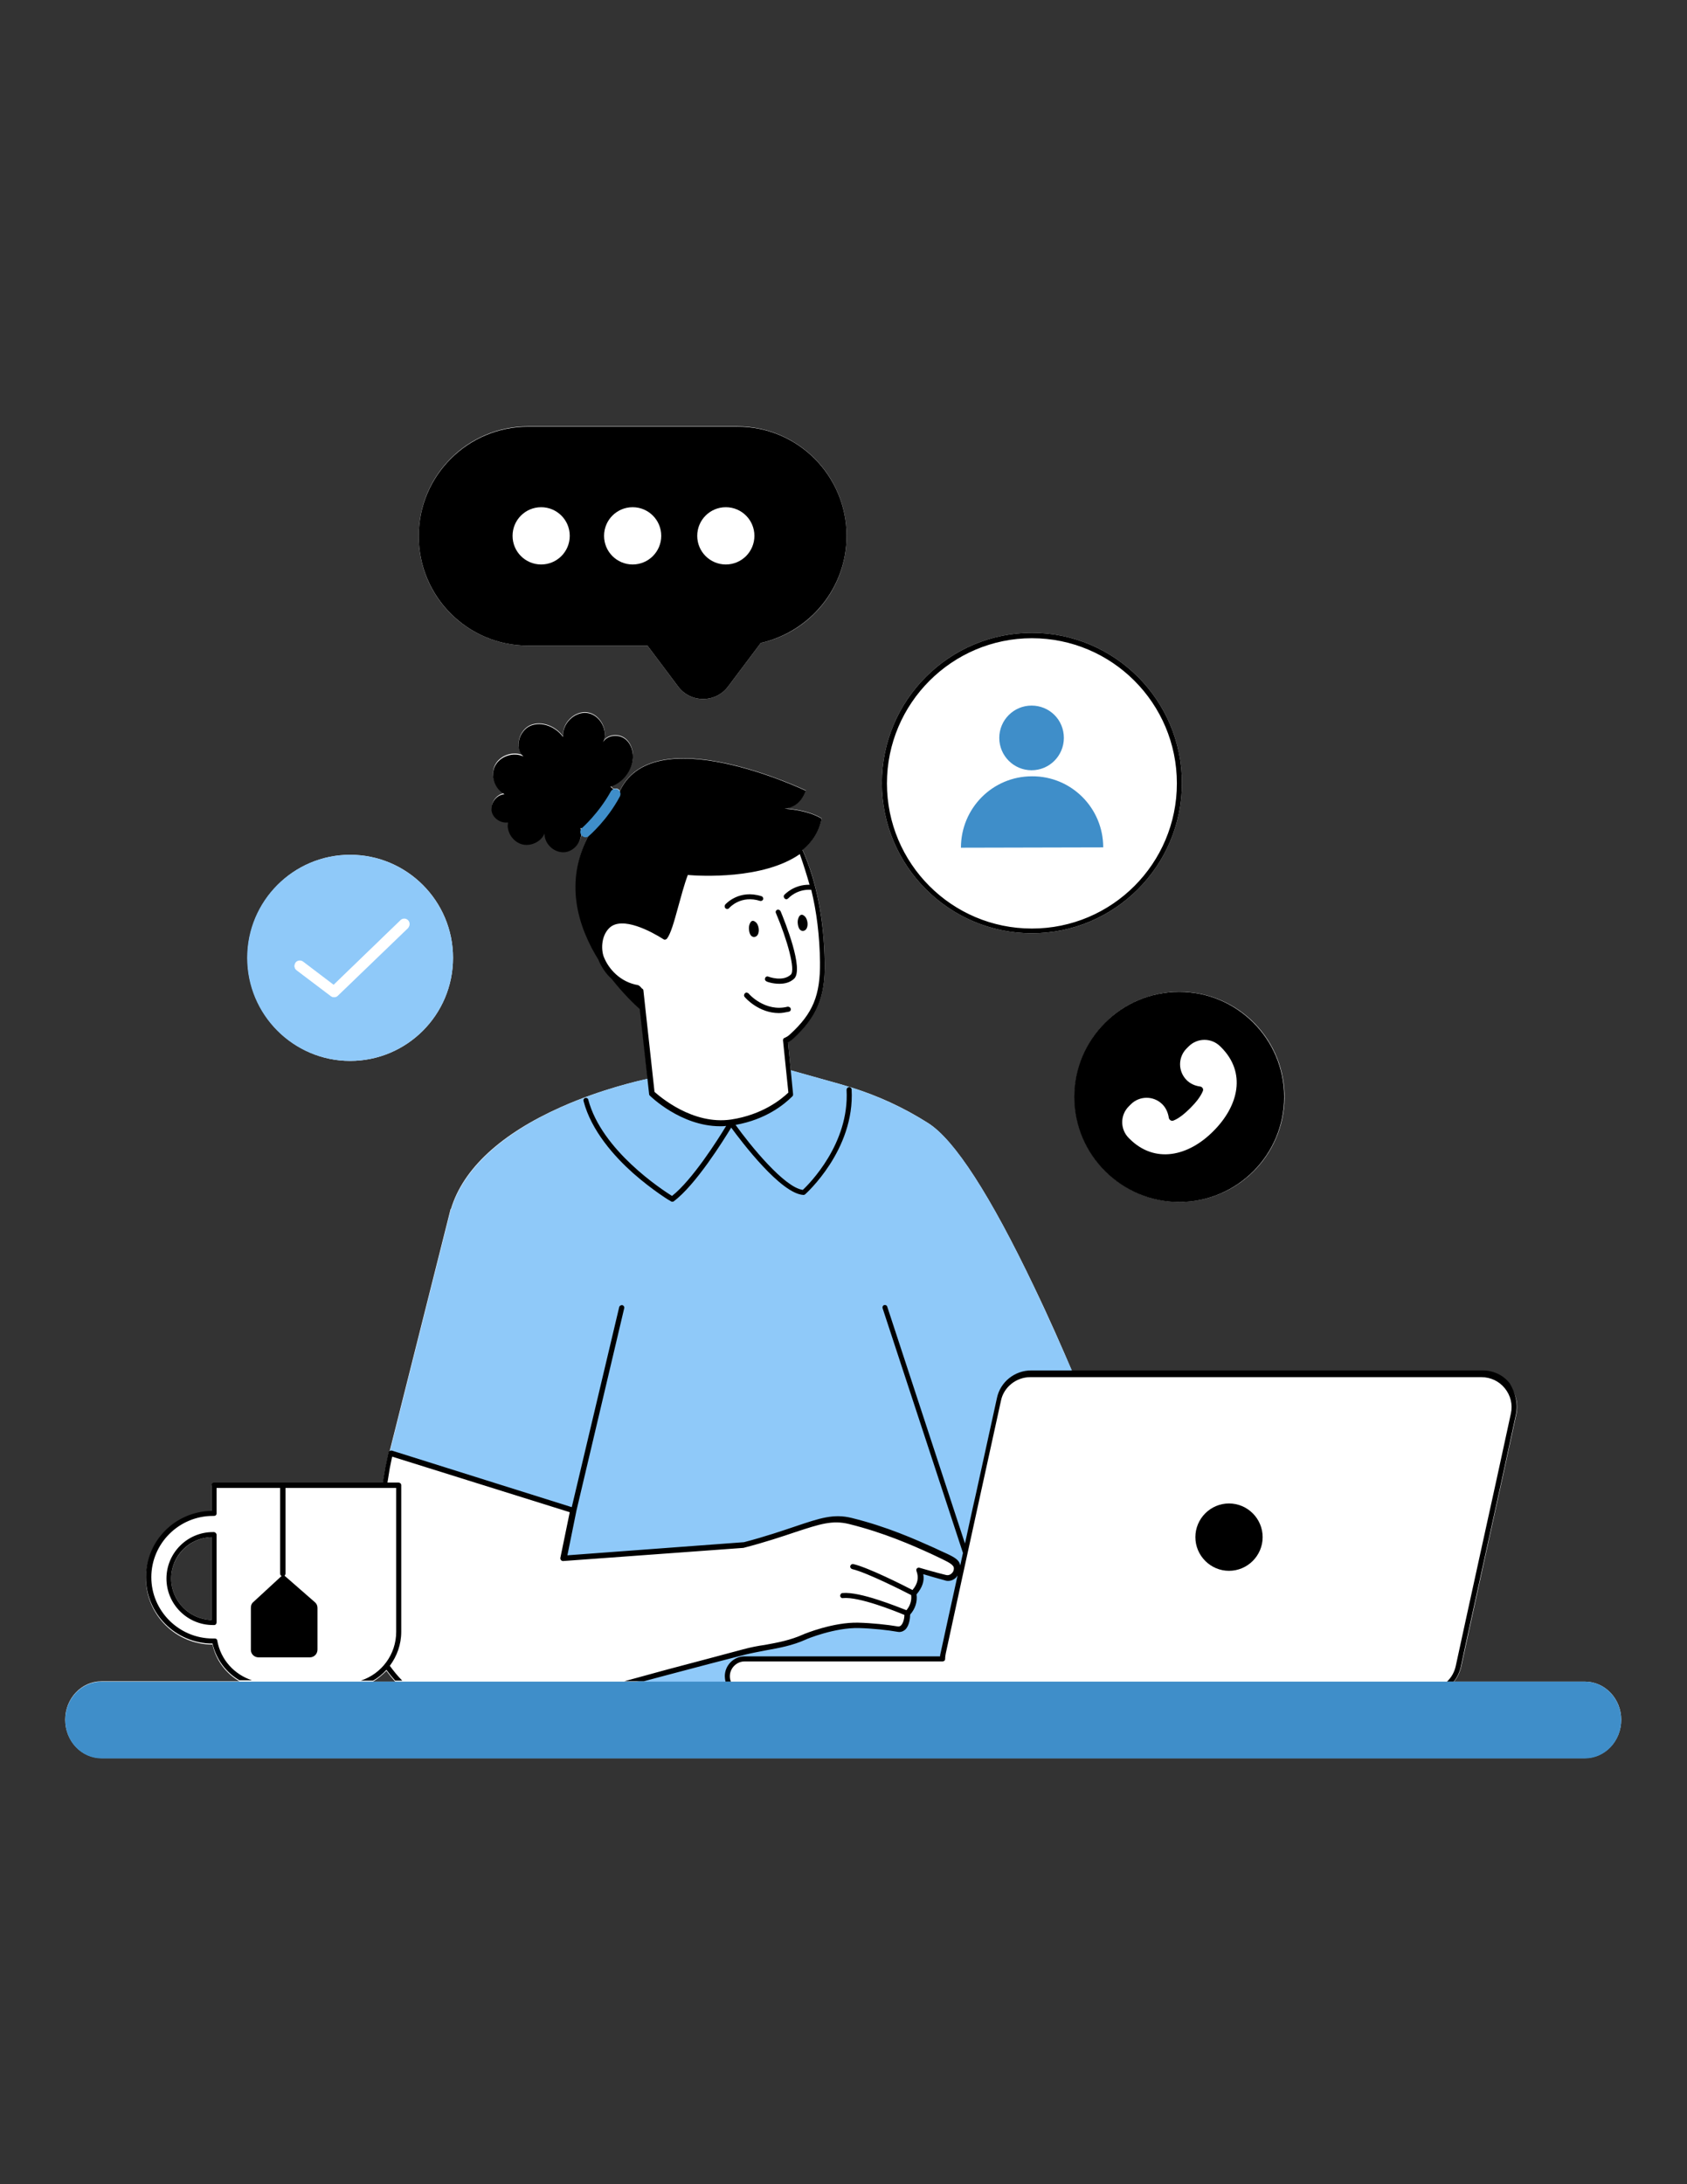 <?xml version="1.0" encoding="UTF-8"?> <svg xmlns="http://www.w3.org/2000/svg" xmlns:xlink="http://www.w3.org/1999/xlink" width="816" zoomAndPan="magnify" viewBox="0 0 612 792" height="1056" preserveAspectRatio="xMidYMid meet" version="1.0"><rect x="0" y="0" width="612" height="792" fill="#333333" stroke="none"/><defs><clipPath id="5649dd5eff"><path d="M 151 154.605 L 308 154.605 L 308 254 L 151 254 Z M 151 154.605 " clip-rule="nonzero"></path></clipPath><clipPath id="935063e1d6"><path d="M 23.52 258 L 588.27 258 L 588.27 637.605 L 23.52 637.605 Z M 23.52 258 " clip-rule="nonzero"></path></clipPath><clipPath id="07d7c8ea79"><path d="M 91 154.605 L 466 154.605 L 466 601 L 91 601 Z M 91 154.605 " clip-rule="nonzero"></path></clipPath><clipPath id="00e06e19db"><path d="M 23.52 255 L 588.27 255 L 588.27 637.605 L 23.52 637.605 Z M 23.52 255 " clip-rule="nonzero"></path></clipPath></defs><path fill="#ffffff" d="M 127.012 384.688 C 147.633 384.688 164.348 367.957 164.348 347.32 C 164.348 326.68 147.633 309.949 127.012 309.949 C 106.387 309.949 89.793 326.801 89.793 347.32 C 89.793 367.836 106.512 384.688 127.012 384.688 Z M 127.012 384.688 " fill-opacity="1" fill-rule="nonzero"></path><path fill="#ffffff" d="M 374.348 338.402 C 404.367 338.402 428.77 313.98 428.77 283.938 C 428.77 253.895 404.367 229.469 374.348 229.469 C 344.332 229.469 319.926 253.895 319.926 283.938 C 319.926 313.98 344.332 338.402 374.348 338.402 Z M 374.348 338.402 " fill-opacity="1" fill-rule="nonzero"></path><g clip-path="url(#5649dd5eff)"><path fill="#ffffff" d="M 191.559 234.109 L 234.879 234.109 L 245.98 248.887 C 250.496 254.992 259.648 254.992 264.164 248.887 L 276 233.133 C 293.812 229.227 307.113 213.348 307.113 194.297 C 307.113 172.316 289.301 154.605 267.457 154.605 L 191.559 154.605 C 169.594 154.605 151.902 172.438 151.902 194.297 C 151.781 216.281 169.594 234.109 191.559 234.109 Z M 191.559 234.109 " fill-opacity="1" fill-rule="nonzero"></path></g><path fill="#ffffff" d="M 464.969 388.969 C 465.254 390.184 465.48 391.41 465.648 392.645 C 465.812 393.883 465.918 395.125 465.965 396.371 C 466.008 397.617 465.992 398.863 465.914 400.109 C 465.836 401.355 465.695 402.594 465.496 403.824 C 465.297 405.059 465.039 406.277 464.719 407.484 C 464.398 408.688 464.02 409.875 463.586 411.047 C 463.148 412.215 462.656 413.359 462.109 414.48 C 461.562 415.602 460.957 416.691 460.305 417.754 C 459.648 418.816 458.941 419.844 458.188 420.836 C 457.43 421.828 456.625 422.781 455.777 423.691 C 454.926 424.605 454.035 425.477 453.098 426.301 C 452.164 427.125 451.191 427.902 450.18 428.633 C 449.168 429.363 448.125 430.043 447.047 430.668 C 445.969 431.297 444.859 431.867 443.727 432.387 C 442.594 432.906 441.434 433.367 440.254 433.77 C 439.074 434.176 437.879 434.52 436.668 434.809 C 435.453 435.094 434.227 435.32 432.992 435.488 C 431.758 435.652 430.516 435.758 429.27 435.805 C 428.023 435.848 426.777 435.832 425.535 435.754 C 424.289 435.676 423.051 435.535 421.82 435.336 C 420.59 435.137 419.371 434.875 418.168 434.555 C 416.961 434.238 415.773 433.859 414.605 433.422 C 413.438 432.988 412.293 432.492 411.176 431.945 C 410.055 431.395 408.965 430.793 407.902 430.137 C 406.844 429.48 405.816 428.773 404.824 428.02 C 403.836 427.262 402.883 426.457 401.969 425.605 C 401.059 424.758 400.188 423.863 399.363 422.93 C 398.539 421.992 397.762 421.02 397.035 420.004 C 396.305 418.992 395.625 417.949 395 416.867 C 394.375 415.789 393.801 414.684 393.285 413.547 C 392.766 412.41 392.305 411.254 391.902 410.074 C 391.496 408.895 391.152 407.695 390.863 406.48 C 390.578 405.266 390.352 404.039 390.188 402.805 C 390.02 401.566 389.914 400.324 389.871 399.078 C 389.824 397.832 389.844 396.586 389.922 395.34 C 390 394.094 390.137 392.855 390.336 391.625 C 390.535 390.391 390.797 389.172 391.117 387.965 C 391.434 386.762 391.812 385.574 392.25 384.402 C 392.684 383.234 393.176 382.09 393.727 380.969 C 394.273 379.848 394.875 378.758 395.531 377.695 C 396.188 376.633 396.891 375.605 397.648 374.613 C 398.406 373.621 399.207 372.668 400.059 371.758 C 400.906 370.844 401.801 369.973 402.734 369.148 C 403.668 368.324 404.645 367.547 405.656 366.816 C 406.668 366.086 407.711 365.406 408.789 364.781 C 409.867 364.152 410.973 363.582 412.109 363.062 C 413.242 362.543 414.398 362.082 415.578 361.68 C 416.758 361.273 417.953 360.93 419.168 360.641 C 420.383 360.355 421.605 360.129 422.84 359.961 C 424.078 359.797 425.316 359.691 426.562 359.645 C 427.809 359.602 429.055 359.617 430.301 359.695 C 431.543 359.773 432.781 359.914 434.012 360.113 C 435.242 360.312 436.461 360.574 437.668 360.895 C 438.871 361.211 440.059 361.59 441.227 362.027 C 442.395 362.461 443.539 362.957 444.66 363.504 C 445.777 364.055 446.871 364.656 447.93 365.312 C 448.992 365.969 450.016 366.672 451.008 367.43 C 452 368.188 452.953 368.992 453.863 369.84 C 454.777 370.691 455.645 371.586 456.469 372.52 C 457.293 373.457 458.07 374.43 458.801 375.445 C 459.531 376.457 460.207 377.5 460.832 378.582 C 461.461 379.66 462.031 380.766 462.551 381.902 C 463.066 383.035 463.527 384.195 463.934 385.375 C 464.336 386.555 464.684 387.754 464.969 388.969 Z M 464.969 388.969 " fill-opacity="1" fill-rule="nonzero"></path><g clip-path="url(#935063e1d6)"><path fill="#ffffff" d="M 574.953 609.762 L 526.266 609.762 L 527.484 609.762 C 528.707 608.297 529.559 606.465 530.047 604.512 C 532 595.352 535.297 580.574 538.711 564.82 C 542.859 546.016 547.254 525.984 550.059 512.918 C 550.914 509.133 549.938 505.227 547.496 502.172 C 545.059 499.117 541.398 497.41 537.613 497.41 L 388.992 497.41 C 385.332 488.738 380.57 477.871 375.203 466.758 C 359.219 433.293 346.285 413.387 336.766 407.281 C 327.98 401.664 318.461 397.266 308.457 394.215 C 308.457 394.215 308.336 394.215 308.336 394.215 C 307.113 393.848 306.016 393.48 304.797 393.117 L 286.859 388.109 L 285.883 377.852 C 286.613 377.484 287.227 376.996 287.836 376.508 C 296.375 368.57 299.426 361.363 299.184 349.027 C 298.938 333.398 296.254 319.719 291.25 308.359 C 291.25 308.238 291.129 308.238 291.129 308.117 C 294.547 305.309 297.109 301.645 298.086 296.758 C 298.086 296.758 294.18 293.828 284.664 293.098 C 287.102 292.852 290.52 291.629 292.352 286.625 C 292.352 286.625 237.195 260.246 224.871 286.746 C 224.75 286.5 224.504 286.379 224.262 286.133 C 223.773 285.891 223.164 285.891 222.555 286.012 C 222.188 285.645 221.82 285.281 221.453 285.035 C 225.605 283.691 228.777 279.906 229.508 275.633 C 229.996 272.699 229.02 269.281 226.578 267.57 C 224.141 265.863 220.113 266.352 218.77 268.914 C 220.844 264.762 217.672 258.902 213.035 258.289 C 208.398 257.68 203.883 262.199 204.25 266.961 C 201.566 263.297 196.562 261.223 192.414 262.93 C 188.266 264.762 186.559 270.992 189.852 273.922 C 186.312 272.211 181.434 273.801 179.602 277.344 C 177.77 280.883 179.48 285.77 183.02 287.602 C 180.09 287.965 177.895 291.02 178.504 293.949 C 179.113 296.516 181.918 298.227 184.359 297.859 C 183.871 301.156 185.945 304.574 189.117 305.676 C 192.293 306.773 196.195 305.062 197.66 302.012 C 197.66 305.918 201.566 309.215 205.348 308.605 C 208.277 308.117 210.594 305.43 210.961 302.621 C 211.328 302.988 211.816 303.23 212.426 303.23 C 212.914 303.23 213.281 303.109 213.645 302.742 C 204.738 319.84 209.984 335.961 217.305 347.809 C 217.305 347.809 217.305 347.809 217.305 347.93 C 218.281 350.129 219.746 352.57 222.066 354.645 C 226.215 359.898 230.117 363.684 232.191 365.516 L 235 391.16 C 232.316 391.773 218.281 394.824 203.52 401.418 C 181.797 411.066 168.008 423.77 163.617 438.301 C 163.496 438.422 163.371 438.547 163.371 438.789 L 141.285 526.473 C 141.164 526.473 141.164 526.598 141.043 526.719 C 140.922 526.84 140.922 526.965 140.922 527.086 L 139.82 532.336 L 138.848 537.953 L 77.715 537.953 C 77.227 537.953 76.738 538.32 76.738 538.93 L 76.738 548.211 C 63.559 548.457 52.941 559.203 52.941 572.27 C 52.941 585.582 63.801 596.328 77.102 596.328 C 78.324 602.07 81.984 606.832 86.863 609.641 L 36.836 609.641 C 29.516 609.641 23.656 615.871 23.656 623.562 C 23.656 631.258 29.516 637.484 36.836 637.484 L 574.953 637.484 C 582.273 637.484 588.133 631.258 588.133 623.562 C 588.133 615.992 582.273 609.762 574.953 609.762 Z M 210.84 300.547 C 210.84 300.422 210.84 300.422 210.84 300.301 C 210.961 300.301 210.961 300.301 211.082 300.301 C 210.961 300.422 210.84 300.422 210.84 300.547 Z M 76.738 587.414 C 68.684 587.172 62.094 580.574 62.094 572.395 C 62.094 564.332 68.562 557.617 76.738 557.371 Z M 135.309 609.762 C 137.137 608.664 138.723 607.32 140.188 605.855 C 141.164 607.199 142.262 608.543 143.359 609.762 Z M 135.309 609.762 " fill-opacity="1" fill-rule="nonzero"></path></g><path fill="#8fc9f9" d="M 389.48 498.387 C 383.258 498.387 377.887 498.387 373.738 498.387 C 368.125 498.387 363.367 502.293 362.145 507.668 C 357.754 527.816 347.383 575.203 342.133 599.262 C 342.012 599.992 341.891 600.727 341.891 601.457 L 270.141 601.457 C 266.727 601.457 263.918 604.266 263.918 607.688 C 263.918 608.906 264.285 610.008 264.895 610.984 L 225.117 610.984 C 230.852 609.398 236.586 607.809 242.441 606.344 C 251.594 603.902 260.867 601.457 270.02 599.016 C 277.586 597.062 284.664 596.816 291.984 593.52 C 291.984 593.52 302.598 589.004 311.629 589.367 C 316.633 589.492 322.246 590.102 325.66 590.711 C 329.445 591.324 329.324 585.094 329.324 585.094 C 331.398 582.895 332.129 580.453 331.641 577.891 C 333.961 575.324 334.934 572.516 333.715 569.586 C 333.715 569.586 339.57 571.293 343.109 572.148 C 344.086 572.516 345.184 572.27 346.039 571.66 C 346.895 571.051 347.383 570.074 347.383 568.973 C 347.258 568.484 347.258 567.875 346.895 567.387 C 346.039 566.164 343.723 565.188 340.059 563.477 C 333.594 560.547 322.609 555.418 308.578 552 C 299.062 549.555 292.961 554.684 269.898 560.793 L 204.617 565.555 L 206.812 554.562 L 208.156 548.09 L 141.898 527.328 L 140.797 532.582 L 140.676 533.438 C 140.188 533.312 139.82 532.824 139.945 532.336 L 141.043 527.086 C 141.043 526.84 141.285 526.598 141.41 526.477 L 163.496 438.789 C 163.496 438.668 163.617 438.422 163.738 438.301 C 168.133 423.891 182.043 411.066 203.641 401.418 C 220.113 394.094 235.488 391.039 235.609 391.039 C 235.73 391.039 235.855 391.039 236.098 391.039 L 236.707 396.289 C 236.707 396.289 249.766 409.234 265.504 406.793 C 277.34 405.082 284.297 399.223 287.102 396.414 L 286.004 387.863 C 286.004 387.863 286.125 387.863 286.125 387.863 L 304.797 393.117 C 316.145 396.289 326.883 401.055 336.766 407.281 C 346.285 413.266 359.219 433.293 375.203 466.758 C 380.695 478.359 385.695 489.715 389.48 498.387 Z M 164.348 347.32 C 164.348 367.957 147.633 384.688 127.012 384.688 C 106.387 384.688 89.672 367.957 89.672 347.32 C 89.672 326.68 106.387 309.949 127.012 309.949 C 147.633 309.949 164.348 326.801 164.348 347.32 Z M 147.996 333.762 C 147.266 333.031 146.047 333.031 145.312 333.762 L 121.031 357.211 L 109.926 348.785 C 109.074 348.172 107.852 348.297 107.242 349.152 C 106.633 350.004 106.754 351.227 107.609 351.836 L 120.055 361.242 C 120.422 361.484 120.785 361.605 121.152 361.605 C 121.641 361.605 122.129 361.484 122.496 361.117 L 147.996 336.57 C 148.73 335.719 148.73 334.496 147.996 333.762 Z M 147.996 333.762 " fill-opacity="1" fill-rule="nonzero"></path><path fill="#ffffff" d="M 546.645 502.781 C 544.445 499.973 541.031 498.387 537.371 498.387 C 500.398 498.387 404.367 498.387 373.617 498.387 C 368.004 498.387 363.246 502.293 362.023 507.668 C 357.633 527.816 347.258 575.203 342.012 599.262 C 341.891 599.992 341.77 600.727 341.77 601.457 L 270.141 601.457 C 266.727 601.457 263.918 604.266 263.918 607.688 C 263.918 611.105 266.727 613.914 270.141 613.914 L 402.535 613.914 L 402.535 613.551 C 444.879 613.551 496.371 613.551 517.359 613.551 C 522.973 613.551 527.73 609.641 528.949 604.266 C 533.344 584.117 543.715 536.734 548.961 512.676 C 549.816 509.254 548.961 505.59 546.645 502.781 Z M 445.852 569.586 C 439.141 569.586 433.652 564.09 433.652 557.371 C 433.652 550.656 439.141 545.16 445.852 545.16 C 452.566 545.16 458.055 550.656 458.055 557.371 C 458.055 564.09 452.688 569.586 445.852 569.586 Z M 291.863 593.766 C 291.863 593.766 302.477 589.246 311.508 589.613 C 316.512 589.734 322.125 590.344 325.539 590.957 C 329.324 591.566 329.199 585.34 329.199 585.34 C 331.273 583.141 332.008 580.699 331.52 578.133 C 333.836 575.566 334.812 572.758 333.594 569.828 C 333.594 569.828 339.449 571.539 342.988 572.395 C 343.965 572.758 345.062 572.516 345.918 571.906 C 346.773 571.293 347.258 570.316 347.258 569.219 C 347.137 568.73 347.137 568.117 346.773 567.629 C 345.918 566.41 343.598 565.434 339.938 563.723 C 333.473 560.793 322.488 555.664 308.457 552.242 C 298.938 549.801 292.836 554.93 269.777 561.035 L 204.492 565.797 L 206.691 554.809 L 208.031 548.336 L 141.773 527.574 L 140.676 532.824 L 139.578 539.176 L 77.715 539.176 L 77.715 549.434 C 77.59 549.434 77.348 549.434 77.227 549.434 C 64.414 549.434 53.918 559.812 53.918 572.637 C 53.918 585.461 64.289 595.84 77.227 595.84 C 77.469 595.84 77.715 595.84 77.957 595.84 C 79.543 605 87.598 611.961 97.113 611.961 L 125.059 611.961 C 131.16 611.961 136.648 609.152 140.188 604.758 C 141.898 607.199 143.727 609.398 145.801 611.473 L 224.871 611.473 C 230.605 609.887 236.34 608.297 242.199 606.832 C 251.352 604.391 260.625 601.945 269.777 599.504 C 277.465 597.305 284.539 597.062 291.863 593.766 Z M 77.715 588.27 C 77.59 588.27 77.348 588.27 77.227 588.27 C 68.438 588.27 61.238 581.188 61.238 572.395 C 61.238 563.602 68.438 556.516 77.227 556.516 C 77.348 556.516 77.59 556.516 77.715 556.516 Z M 115.051 598.16 C 115.051 599.75 113.832 600.969 112.246 600.969 L 93.82 600.969 C 92.234 600.969 91.012 599.75 91.012 598.16 L 91.012 582.895 C 91.012 582.164 91.379 581.43 91.867 580.82 L 102.727 570.805 L 114.199 580.82 C 114.809 581.309 115.172 582.164 115.172 582.895 Z M 374.348 337.551 C 403.879 337.551 427.793 313.613 427.793 284.059 C 427.793 254.504 403.879 230.566 374.348 230.566 C 344.82 230.566 320.902 254.504 320.902 284.059 C 320.902 313.613 344.82 337.551 374.348 337.551 Z M 374.227 255.848 C 380.695 255.848 385.941 261.098 385.941 267.57 C 385.941 274.043 380.695 279.297 374.227 279.297 C 367.758 279.297 362.512 274.043 362.512 267.57 C 362.512 261.098 367.758 255.848 374.227 255.848 Z M 374.348 281.492 C 388.625 281.492 400.219 292.973 400.219 307.262 L 348.602 307.383 C 348.48 293.098 360.07 281.492 374.348 281.492 Z M 107.242 349.027 C 107.852 348.172 109.074 348.051 109.926 348.664 L 121.031 357.09 L 145.312 333.641 C 146.047 332.906 147.266 332.906 147.996 333.641 C 148.73 334.375 148.73 335.594 147.996 336.328 L 122.496 360.996 C 122.129 361.363 121.641 361.484 121.152 361.484 C 120.785 361.484 120.297 361.363 120.055 361.117 L 107.609 351.715 C 106.754 351.105 106.633 349.883 107.242 349.027 Z M 218.16 347.93 C 217.062 345.363 216.816 339.504 220.355 336.207 C 225.359 331.32 236.219 337.184 241.102 340.234 C 243.418 337.426 245.492 324.969 248.789 316.789 C 248.789 316.789 276.363 319.473 290.398 308.727 C 294.426 317.766 298.086 330.953 298.328 349.027 C 298.449 361.242 295.645 368.078 287.227 375.895 C 286.613 376.508 285.883 376.996 285.027 377.484 L 285.637 383.102 L 285.883 385.176 L 287.102 396.902 C 284.297 399.711 277.34 405.449 265.504 407.281 C 249.766 409.602 236.707 396.777 236.707 396.777 L 232.559 359.777 C 232.438 359.652 232.191 359.531 232.07 359.41 C 231.828 359.164 231.582 359.043 231.461 358.797 C 224.262 357.332 219.867 352.082 218.16 347.93 Z M 219.137 194.297 C 219.137 188.559 223.773 183.918 229.508 183.918 C 235.242 183.918 239.879 188.559 239.879 194.297 C 239.879 200.039 235.242 204.68 229.508 204.68 C 223.773 204.68 219.137 200.039 219.137 194.297 Z M 252.938 194.297 C 252.938 188.559 257.574 183.918 263.309 183.918 C 269.043 183.918 273.68 188.559 273.68 194.297 C 273.68 200.039 269.043 204.68 263.309 204.68 C 257.574 204.68 252.938 200.039 252.938 194.297 Z M 185.945 194.297 C 185.945 188.559 190.582 183.918 196.32 183.918 C 202.055 183.918 206.691 188.559 206.691 194.297 C 206.691 200.039 202.055 204.68 196.32 204.68 C 190.582 204.68 185.945 200.039 185.945 194.297 Z M 430.602 391.527 C 427.43 388.352 427.43 383.223 430.602 380.047 L 431.332 379.316 C 434.504 376.141 439.629 376.141 442.805 379.316 C 442.926 379.438 442.926 379.438 443.047 379.559 C 452.199 388.719 449.516 400.809 440.242 410.09 C 430.965 419.371 418.887 422.059 409.734 412.898 C 409.613 412.777 409.613 412.777 409.492 412.656 C 406.316 409.48 406.316 404.352 409.492 401.176 L 410.223 400.441 C 413.395 397.266 418.52 397.266 421.691 400.441 C 423.035 401.785 423.766 403.496 424.012 405.328 C 424.133 406.184 424.988 406.672 425.719 406.305 C 427.793 405.449 429.867 403.738 431.82 401.785 C 433.773 399.832 435.605 397.633 436.336 395.68 C 436.703 394.945 436.09 394.094 435.359 393.969 C 433.652 393.727 431.941 392.871 430.602 391.527 Z M 430.602 391.527 " fill-opacity="1" fill-rule="nonzero"></path><path fill="#000000" d="M 374.348 338.402 C 404.367 338.402 428.77 313.98 428.77 283.938 C 428.77 253.895 404.367 229.469 374.348 229.469 C 344.332 229.469 319.926 253.895 319.926 283.938 C 319.926 313.98 344.332 338.402 374.348 338.402 Z M 374.348 231.422 C 403.391 231.422 426.941 254.992 426.941 284.059 C 426.941 313.125 403.391 336.695 374.348 336.695 C 345.309 336.695 321.758 313.125 321.758 284.059 C 321.758 254.992 345.43 231.422 374.348 231.422 Z M 274.289 334.496 C 275.633 335.84 275.754 339.504 273.68 339.746 C 272.34 339.871 271.852 338.402 271.727 337.184 C 271.605 336.328 271.727 335.473 272.094 334.738 C 272.461 334.008 273.07 333.398 274.289 334.496 Z M 289.422 334.984 C 289.301 334.129 289.422 333.273 289.789 332.543 C 290.152 331.809 290.887 331.199 291.984 332.297 C 293.324 333.641 293.449 337.305 291.375 337.551 C 290.031 337.672 289.543 336.082 289.422 334.984 Z M 283.199 330.465 C 284.664 334.008 291.738 351.473 288.078 354.891 C 286.492 356.355 284.539 356.723 282.711 356.723 C 280.27 356.723 278.195 355.988 278.074 355.867 C 277.586 355.625 277.34 355.133 277.586 354.645 C 277.707 354.156 278.316 353.914 278.805 354.156 C 278.805 354.156 283.93 356.113 286.859 353.426 C 288.688 351.836 285.637 340.848 281.488 331.078 C 281.246 330.586 281.488 330.098 281.977 329.855 C 282.465 329.734 282.953 329.977 283.199 330.465 Z M 286.859 365.758 C 286.98 366.246 286.738 366.738 286.125 366.859 C 284.906 367.102 283.688 367.348 282.59 367.348 C 275.266 367.348 270.387 361.852 270.141 361.484 C 269.777 361.117 269.898 360.508 270.266 360.141 C 270.629 359.773 271.238 359.898 271.605 360.266 C 271.605 360.387 277.586 367.102 285.762 365.027 C 286.25 365.027 286.738 365.27 286.859 365.758 Z M 264.527 329.246 C 264.406 329.488 264.039 329.609 263.797 329.609 C 263.551 329.609 263.309 329.488 263.188 329.367 C 262.82 329 262.82 328.512 263.062 328.023 C 263.309 327.777 268.066 322.406 276.242 324.969 C 276.73 325.094 276.977 325.703 276.852 326.07 C 276.73 326.559 276.121 326.801 275.754 326.68 C 268.801 324.48 264.773 329 264.527 329.246 Z M 178.383 294.316 C 178.992 296.883 181.797 298.59 184.238 298.227 C 183.75 301.523 185.824 304.941 188.996 306.039 C 192.168 307.141 196.074 305.43 197.539 302.379 C 197.539 306.285 201.441 309.582 205.227 308.973 C 209.008 308.359 211.816 303.965 210.594 300.301 C 210.84 300.301 211.082 300.301 211.328 300.422 C 211.449 300.547 211.691 300.668 211.938 300.668 C 212.547 301.277 213.156 301.891 213.766 302.5 C 204.371 319.84 209.742 336.207 217.184 348.172 C 217.184 348.172 217.184 348.172 217.184 348.297 C 218.16 350.492 219.625 352.938 221.941 355.012 C 226.09 360.266 229.996 364.051 232.07 365.883 L 235.488 396.777 C 235.488 397.023 235.609 397.145 235.73 397.266 C 235.852 397.391 246.957 408.379 261.234 408.379 C 261.965 408.379 262.699 408.379 263.43 408.258 C 260.5 413.145 251.105 427.922 243.785 433.66 C 240.125 431.34 218.281 417.172 213.402 398.734 C 213.281 398.246 212.793 398 212.305 398.121 C 211.816 398.246 211.57 398.734 211.691 399.223 C 214.5 410.09 223.043 419.492 229.629 425.355 C 236.828 431.707 243.297 435.613 243.418 435.613 C 243.539 435.738 243.664 435.738 243.906 435.738 C 244.152 435.738 244.273 435.738 244.395 435.613 C 252.328 429.754 262.453 413.512 265.262 408.871 C 268.922 413.875 283.32 432.926 291.496 433.293 C 291.738 433.293 291.984 433.172 292.105 433.051 C 292.227 432.926 310.164 417.051 308.945 395.07 C 308.945 394.582 308.457 394.094 307.969 394.215 C 307.48 394.215 307.113 394.703 307.113 395.191 C 308.211 414.73 293.449 429.387 291.25 431.461 C 284.539 430.605 272.094 415.219 266.848 407.891 C 277.828 405.938 284.418 400.566 287.469 397.512 C 287.711 397.266 287.711 397.023 287.711 396.777 L 285.883 377.973 C 286.613 377.605 287.227 377.117 287.836 376.629 C 296.375 368.691 299.426 361.484 299.184 349.152 C 298.938 333.52 296.254 319.84 291.25 308.484 C 291.25 308.359 291.129 308.359 291.129 308.238 C 294.547 305.43 297.109 301.766 298.086 296.883 C 298.086 296.883 294.18 293.949 284.664 293.219 C 287.102 292.973 290.52 291.754 292.352 286.746 C 292.352 286.746 235.73 259.633 224.383 287.965 C 224.141 287.723 224.016 287.602 223.773 287.355 C 223.043 286.746 222.309 285.891 221.453 285.281 C 225.605 283.938 228.777 280.152 229.508 275.875 C 229.996 272.945 229.02 269.527 226.578 267.816 C 224.141 266.105 220.113 266.594 218.77 269.16 C 220.844 265.008 217.672 259.145 213.035 258.535 C 208.398 257.926 203.883 262.441 204.25 267.207 C 201.566 263.543 196.562 261.465 192.414 263.176 C 188.266 265.008 186.555 271.234 189.852 274.289 C 186.312 272.578 181.434 274.168 179.602 277.707 C 177.77 281.25 179.48 286.133 183.02 287.965 C 179.969 288.211 177.77 291.387 178.383 294.316 Z M 293.691 320.816 C 287.957 320.695 284.664 324.359 284.539 324.48 C 284.176 324.848 284.297 325.457 284.664 325.824 C 284.785 325.945 285.027 326.07 285.273 326.07 C 285.516 326.07 285.762 325.945 286.004 325.703 C 286.004 325.703 289.055 322.285 294.301 322.648 C 296.254 330.586 297.352 339.379 297.477 348.906 C 297.598 360.875 294.914 367.469 286.613 375.039 C 286.125 375.531 285.395 376.02 284.539 376.383 C 284.176 376.508 284.051 376.871 284.051 377.238 L 286.004 396.168 C 283.32 398.734 276.488 404.23 265.262 405.938 C 251.227 408.016 239.27 397.512 237.441 395.926 L 233.414 359.164 C 233.414 358.922 233.293 358.676 233.047 358.555 C 232.926 358.434 232.68 358.309 232.559 358.066 C 232.438 357.945 232.191 357.699 232.07 357.578 C 231.949 357.453 231.703 357.332 231.461 357.211 C 224.992 356.113 220.844 351.348 219.137 347.195 C 218.16 345 217.793 339.625 221.09 336.449 C 225.727 332.055 236.34 337.793 240.734 340.602 C 241.102 340.848 241.59 340.723 241.953 340.359 C 243.297 338.648 244.516 334.375 245.98 329 C 247.078 325.094 248.18 320.816 249.52 317.277 C 253.914 317.645 276.852 318.984 290.152 309.703 C 291.496 313.492 292.594 317.031 293.691 320.816 Z M 549.938 512.918 C 547.133 525.984 542.738 546.137 538.59 564.82 C 535.172 580.453 531.879 595.23 529.926 604.512 C 529.438 606.465 528.586 608.297 527.363 609.762 L 524.922 609.762 C 526.512 608.297 527.609 606.344 528.098 604.145 C 530.047 594.984 533.344 580.211 536.762 564.453 C 540.91 545.648 545.301 525.621 548.109 512.551 C 548.84 509.254 547.984 505.957 545.91 503.395 C 543.836 500.828 540.785 499.363 537.371 499.363 L 373.738 499.363 C 368.613 499.363 364.098 503.027 363.121 507.91 C 361.293 516.215 358.484 529.039 355.434 542.961 C 351.043 562.988 346.16 585.34 343.109 599.504 C 342.988 600.113 342.867 600.848 342.867 601.582 C 342.867 602.07 342.5 602.438 341.891 602.438 L 270.141 602.438 C 267.215 602.438 264.773 604.879 264.773 607.809 C 264.773 608.543 264.895 609.152 265.141 609.762 L 263.188 609.762 C 263.062 609.152 262.941 608.418 262.941 607.809 C 262.941 603.902 266.113 600.605 270.141 600.605 L 341.035 600.605 C 341.035 600.117 341.16 599.625 341.281 599.137 C 342.867 591.688 345.062 581.918 347.383 571.293 C 347.137 571.66 346.773 572.148 346.406 572.395 C 345.309 573.246 343.844 573.492 342.621 573.004 C 340.305 572.395 337.012 571.418 334.934 570.805 C 335.422 573.246 334.57 575.691 332.496 578.133 C 332.859 580.82 332.008 583.383 330.176 585.461 C 330.176 586.559 329.934 589.492 328.348 590.957 C 327.613 591.566 326.637 591.934 325.539 591.688 C 322.125 591.078 316.512 590.469 311.629 590.344 C 302.844 590.102 292.473 594.375 292.352 594.496 C 287.469 596.695 282.711 597.551 277.949 598.406 C 275.387 598.895 272.828 599.383 270.266 599.992 C 262.09 602.07 253.301 604.391 242.688 607.199 C 239.637 608.055 236.586 608.785 233.535 609.641 L 226.457 609.641 C 231.703 608.176 236.828 606.832 242.078 605.367 C 252.691 602.559 261.477 600.238 269.652 598.039 C 272.34 597.305 274.902 596.816 277.465 596.453 C 282.223 595.598 286.738 594.742 291.375 592.664 C 291.863 592.422 302.355 588.148 311.387 588.391 C 316.266 588.512 322 589.125 325.539 589.734 C 326.027 589.855 326.516 589.734 326.883 589.367 C 327.734 588.512 328.102 586.68 328.102 585.582 C 325.172 584.359 311.629 578.867 305.773 579.477 C 305.285 579.598 304.797 579.109 304.797 578.621 C 304.797 578.133 305.16 577.645 305.648 577.645 C 311.996 577.035 325.66 582.652 328.836 583.871 C 330.176 582.285 330.785 580.332 330.543 578.379 C 327.98 577.035 314.438 570.195 309.188 568.973 C 308.699 568.852 308.336 568.363 308.457 567.875 C 308.578 567.387 309.066 567.02 309.555 567.141 C 314.922 568.363 327.98 574.957 331.031 576.547 C 332.984 574.227 333.348 572.027 332.496 569.707 C 332.371 569.34 332.371 568.973 332.617 568.73 C 332.859 568.484 333.227 568.363 333.594 568.484 C 333.594 568.484 339.449 570.195 342.988 571.051 C 343.723 571.293 344.453 571.172 345.062 570.684 C 345.672 570.195 346.039 569.586 346.039 568.73 C 346.039 568.363 345.918 567.996 345.672 567.754 C 344.941 566.777 342.746 565.797 339.695 564.332 L 337.621 563.355 C 330.91 560.305 320.781 555.785 307.969 552.609 C 301.988 551.145 297.477 552.609 288.566 555.539 C 283.809 557.129 277.707 559.203 269.652 561.281 C 269.652 561.281 269.531 561.281 269.531 561.281 L 204.25 566.043 C 204.004 566.043 203.641 565.922 203.52 565.676 C 203.273 565.434 203.273 565.188 203.273 564.945 L 206.691 548.336 L 142.262 528.184 L 141.41 532.336 L 140.555 537.586 L 144.582 537.586 C 145.07 537.586 145.559 537.953 145.559 538.566 L 145.559 591.688 C 145.559 596.328 143.973 600.605 141.41 604.023 C 142.75 605.855 144.215 607.688 145.922 609.398 L 143.359 609.398 C 142.262 608.176 141.164 606.832 140.188 605.488 C 138.723 607.078 137.137 608.418 135.309 609.398 L 130.914 609.398 C 138.359 606.953 143.727 599.992 143.727 591.688 L 143.727 539.543 L 103.582 539.543 L 103.582 570.562 C 103.582 571.051 103.215 571.539 102.605 571.539 C 101.996 571.539 101.629 571.172 101.629 570.562 L 101.629 539.543 L 78.566 539.543 L 78.566 548.824 C 78.566 549.066 78.445 549.312 78.324 549.434 C 78.199 549.555 77.836 549.68 77.715 549.68 L 77.227 549.68 C 64.902 549.68 54.895 559.691 54.895 571.906 C 54.895 584.117 64.902 594.133 77.227 594.133 C 77.469 594.133 77.59 594.133 77.836 594.133 L 77.957 594.133 C 78.445 594.133 78.812 594.496 78.812 594.863 C 80.031 601.824 85.035 607.199 91.379 609.273 L 86.863 609.273 C 81.984 606.465 78.445 601.703 77.102 595.965 C 63.801 595.965 52.941 585.215 52.941 571.906 C 52.941 558.715 63.559 548.09 76.738 547.848 L 76.738 538.566 C 76.738 538.078 77.102 537.586 77.715 537.586 L 138.848 537.586 L 139.82 531.969 L 140.922 526.719 C 140.922 526.473 141.164 526.23 141.41 526.109 C 141.652 525.984 141.898 525.984 142.141 525.984 L 207.422 546.504 L 224.629 473.961 C 224.75 473.473 225.238 473.23 225.727 473.23 C 226.215 473.352 226.578 473.84 226.457 474.328 L 209.129 547.723 L 205.836 563.965 L 269.898 559.203 C 277.828 557.129 283.809 555.051 288.566 553.465 C 297.598 550.41 302.477 548.824 308.945 550.41 C 321.879 553.586 332.129 558.227 338.961 561.281 L 341.035 562.258 C 344.574 563.844 346.773 564.82 347.746 566.164 C 348.113 566.652 348.234 567.141 348.359 567.629 C 348.723 566.164 348.969 564.578 349.336 563.113 L 320.172 474.328 C 320.047 473.84 320.293 473.352 320.781 473.23 C 321.27 473.105 321.758 473.352 321.879 473.84 L 350.066 559.691 C 351.41 553.707 352.629 547.723 353.973 541.984 C 357.02 528.062 359.828 515.238 361.66 506.934 C 362.879 501.074 368.125 496.922 374.105 496.922 L 537.859 496.922 C 541.762 496.922 545.422 498.629 547.742 501.684 C 549.816 505.227 550.793 509.133 549.938 512.918 Z M 77.59 555.539 C 77.469 555.539 77.348 555.539 77.227 555.539 C 67.953 555.539 60.387 563.113 60.387 572.395 C 60.387 581.676 67.953 589.246 77.227 589.246 C 77.348 589.246 77.469 589.246 77.715 589.246 C 78.199 589.246 78.566 588.879 78.566 588.27 L 78.566 556.516 C 78.566 556.027 78.078 555.539 77.59 555.539 Z M 76.738 587.414 C 68.684 587.172 62.094 580.574 62.094 572.395 C 62.094 564.211 68.562 557.617 76.738 557.371 Z M 76.738 587.414 " fill-opacity="1" fill-rule="nonzero"></path><g clip-path="url(#07d7c8ea79)"><path fill="#000000" d="M 445.852 545.16 C 452.566 545.16 458.055 550.656 458.055 557.371 C 458.055 564.09 452.566 569.586 445.852 569.586 C 439.141 569.586 433.652 564.09 433.652 557.371 C 433.652 550.656 439.141 545.16 445.852 545.16 Z M 307.113 194.297 C 307.113 213.227 293.812 229.102 276 233.133 L 264.164 248.887 C 259.648 254.992 250.496 254.992 245.98 248.887 L 234.879 234.109 L 191.559 234.109 C 169.594 234.109 151.902 216.281 151.902 194.418 C 151.902 172.438 169.719 154.73 191.559 154.73 L 267.457 154.73 C 289.301 154.605 307.113 172.438 307.113 194.297 Z M 206.691 194.297 C 206.691 188.559 202.055 183.918 196.32 183.918 C 190.582 183.918 185.945 188.559 185.945 194.297 C 185.945 200.039 190.582 204.68 196.32 204.68 C 202.055 204.68 206.691 200.039 206.691 194.297 Z M 239.879 194.297 C 239.879 188.559 235.242 183.918 229.508 183.918 C 223.773 183.918 219.137 188.559 219.137 194.297 C 219.137 200.039 223.773 204.68 229.508 204.68 C 235.242 204.68 239.879 200.039 239.879 194.297 Z M 273.68 194.297 C 273.68 188.559 269.043 183.918 263.309 183.918 C 257.574 183.918 252.938 188.559 252.938 194.297 C 252.938 200.039 257.574 204.68 263.309 204.68 C 269.043 204.68 273.68 200.039 273.68 194.297 Z M 465.863 397.758 C 465.863 418.762 448.781 435.859 427.793 435.859 C 406.805 435.859 389.723 418.762 389.723 397.758 C 389.723 376.75 406.805 359.652 427.793 359.652 C 448.781 359.652 465.863 376.75 465.863 397.758 Z M 442.926 379.68 C 442.805 379.559 442.805 379.559 442.68 379.438 C 439.508 376.262 434.383 376.262 431.211 379.438 L 430.48 380.172 C 427.305 383.344 427.305 388.473 430.48 391.648 C 431.82 392.992 433.527 393.727 435.359 393.969 C 436.215 394.094 436.703 394.945 436.336 395.68 C 435.48 397.758 433.773 399.832 431.82 401.785 C 429.867 403.738 427.672 405.57 425.719 406.305 C 424.988 406.672 424.133 406.059 424.012 405.328 C 423.766 403.617 423.035 401.785 421.691 400.441 C 418.52 397.266 413.395 397.266 410.223 400.441 L 409.492 401.176 C 406.316 404.352 406.316 409.48 409.492 412.656 C 409.613 412.777 409.613 412.777 409.734 412.898 C 418.887 422.059 431.09 419.371 440.242 410.09 C 449.391 400.93 452.199 388.84 442.926 379.68 Z M 93.82 600.969 L 112.367 600.969 C 113.953 600.969 115.172 599.75 115.172 598.16 L 115.172 583.02 C 115.172 582.164 114.809 581.43 114.199 580.941 L 102.727 570.926 L 91.867 580.941 C 91.258 581.43 91.012 582.164 91.012 583.02 L 91.012 598.285 C 91.012 599.75 92.234 600.969 93.82 600.969 Z M 93.82 600.969 " fill-opacity="1" fill-rule="evenodd"></path></g><g clip-path="url(#00e06e19db)"><path fill="#3f8ec9" d="M 400.219 307.262 L 348.602 307.383 C 348.602 293.098 360.07 281.492 374.348 281.492 C 388.625 281.371 400.219 292.973 400.219 307.262 Z M 374.227 255.848 C 367.758 255.848 362.512 261.098 362.512 267.57 C 362.512 274.043 367.758 279.297 374.227 279.297 C 380.695 279.297 385.941 274.043 385.941 267.57 C 385.941 260.977 380.695 255.848 374.227 255.848 Z M 213.645 303.109 C 213.891 302.867 220.234 297.492 224.871 288.82 C 225.359 287.844 224.992 286.746 224.141 286.258 C 223.164 285.77 222.066 286.133 221.578 286.988 C 217.184 294.926 211.203 300.18 211.203 300.18 C 210.352 300.91 210.352 302.133 210.961 302.867 C 211.328 303.355 211.938 303.598 212.426 303.598 C 212.793 303.598 213.281 303.477 213.645 303.109 Z M 23.656 623.684 C 23.656 631.379 29.516 637.605 36.836 637.605 L 574.953 637.605 C 582.273 637.605 588.133 631.379 588.133 623.684 C 588.133 615.992 582.273 609.762 574.953 609.762 L 36.836 609.762 C 29.516 609.762 23.656 615.992 23.656 623.684 Z M 23.656 623.684 " fill-opacity="1" fill-rule="nonzero"></path></g></svg> 